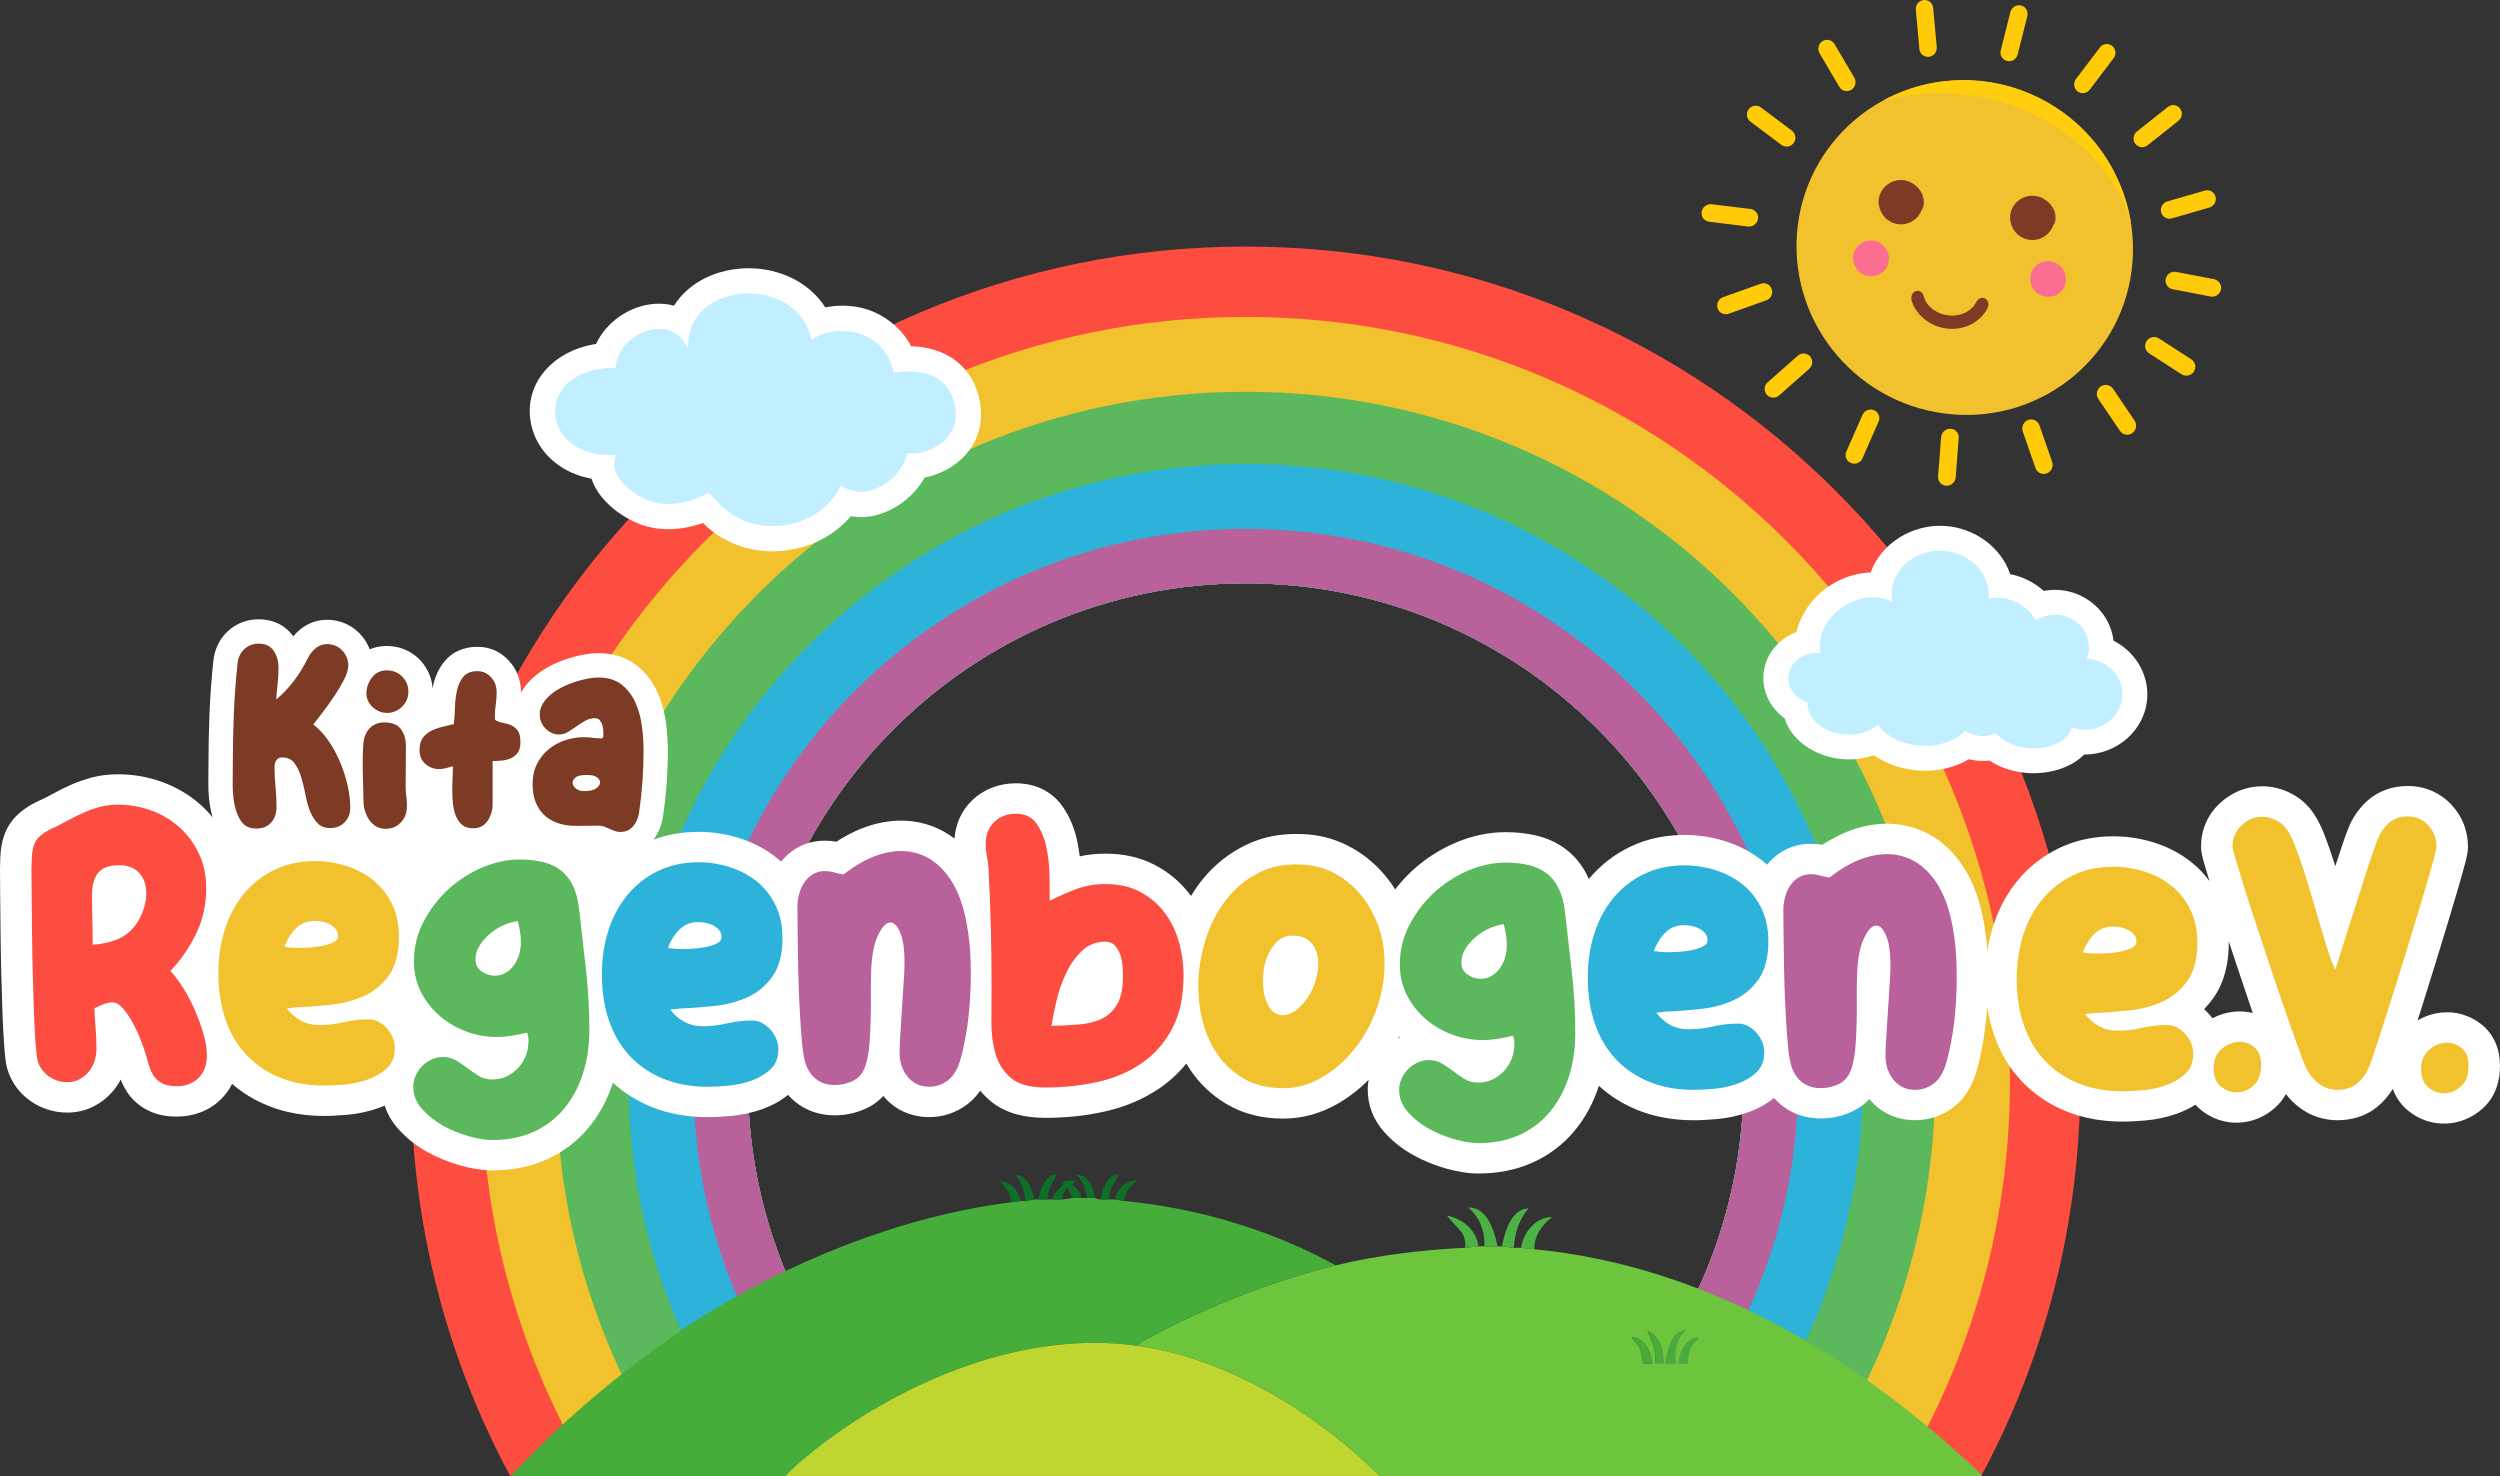 <?xml version="1.0" encoding="UTF-8"?> <svg xmlns="http://www.w3.org/2000/svg" id="LOGO" viewBox="0 0 2261.98 1335.67"><rect x="0" y="0" width="2261.98" height="1335.67" fill="#333333" stroke="none"/><defs><style> .cls-1 { fill: #0e7028; } .cls-2 { fill: #2db3d9; } .cls-2, .cls-3, .cls-4, .cls-5, .cls-6, .cls-7, .cls-8, .cls-9, .cls-10, .cls-11, .cls-12, .cls-13 { fill-rule: evenodd; } .cls-14 { fill: #46ad3b; } .cls-3 { fill: #b8619b; } .cls-15 { fill: #bfd630; } .cls-4 { fill: #fff; } .cls-5 { fill: #ffce0f; } .cls-6 { fill: #f1c22e; } .cls-7 { fill: #7d3b25; } .cls-8 { fill: #fb6e91; } .cls-9 { fill: #c2efff; } .cls-10 { fill: #fd4d40; } .cls-16 { fill: #4eb143; } .cls-17 { fill: #6dc43d; } .cls-11 { fill: #965039; } .cls-12 { fill: #5cb85c; } .cls-13 { fill: #ffcb08; } </style></defs><g id="REGENBOGEN"><path class="cls-10" d="M1127.11,223.09c-417.06,0-755.16,338.1-755.16,755.16,0,129.18,32.45,250.79,89.62,357.12h390.96c-106.96-82.36-175.89-211.68-175.89-357.12,0-248.79,201.68-450.47,450.47-450.47s450.47,201.68,450.47,450.47c0,145.44-68.93,274.76-175.9,357.12h390.96c57.18-106.33,89.62-227.93,89.62-357.12,0-417.06-338.1-755.16-755.16-755.16Z"></path><path class="cls-6" d="M1127.11,286.74c-381.91,0-691.51,309.6-691.51,691.51,0,130.69,36.29,252.88,99.29,357.12h317.64c-106.96-82.36-175.89-211.68-175.89-357.12,0-248.79,201.68-450.47,450.47-450.47s450.47,201.68,450.47,450.47c0,145.44-68.93,274.76-175.9,357.12h317.65c63-104.24,99.29-226.43,99.29-357.12,0-381.91-309.6-691.51-691.51-691.51Z"></path><path class="cls-12" d="M1127.11,354.48c-344.5,0-623.77,279.27-623.77,623.77,0,132.84,41.56,255.95,112.35,357.12h236.85c-106.96-82.36-175.89-211.68-175.89-357.12,0-248.79,201.68-450.47,450.47-450.47s450.47,201.68,450.47,450.47c0,145.44-68.93,274.76-175.9,357.12h236.85c70.78-101.17,112.34-224.28,112.34-357.12,0-344.5-279.27-623.77-623.77-623.77Z"></path><path class="cls-2" d="M1127.11,419.75c-308.45,0-558.5,250.05-558.5,558.5,0,135.83,48.51,260.31,129.13,357.12h154.79c-106.96-82.36-175.89-211.68-175.89-357.12,0-248.79,201.68-450.47,450.47-450.47s450.47,201.68,450.47,450.47c0,145.44-68.93,274.76-175.9,357.12h154.8c80.62-96.81,129.13-221.29,129.13-357.12,0-308.45-250.05-558.5-558.5-558.5Z"></path><path class="cls-3" d="M1127.11,478.5c-276.01,0-499.75,223.75-499.75,499.75,0,139.93,57.53,266.4,150.21,357.12h74.97c-106.96-82.36-175.89-211.68-175.89-357.12,0-248.79,201.68-450.47,450.47-450.47s450.47,201.68,450.47,450.47c0,145.44-68.93,274.76-175.9,357.12h74.97c92.68-90.72,150.21-217.19,150.21-357.12,0-276.01-223.75-499.75-499.76-499.75Z"></path></g><g id="GRAS"><path class="cls-17" d="M1337.69,1127.67c1.77-.04,3.55.01,5.32,0,3.98-.03,8-.07,11.98,0,1.33.02,2.66-.04,3.99,0,2.53.08,7,1.11,10.65,1.32,2.2.13,4.46-.16,6.66,0,4.07.3,7.94.94,11.98,1.32,155.84,15.04,293.83,98.45,404.62,204.03v1.32h-544.38c-56.81-56.69-137.37-106.37-218.28-117.91.01-3.28,6.75-5.95,9.29-7.32,51.07-27.55,112.56-51.9,169.07-65.55,38.4-9.28,77.74-14,117.13-15.9,4.23-.2,8.36-1.25,11.98-1.32ZM1488.76,1203.18v1.32c.86-.44.86-.88,0-1.32ZM1525.36,1203.2c-13.95,1.51-16.59,19.28-18.63,30.45l9.32.02c-1.03-11.94.44-21.94,9.31-30.47ZM1505.4,1233.65c-.54-10.78-3.25-24.91-14.64-29.14,4.11,9.72,8.21,18.08,6.64,29.15h8ZM1494.75,1233.65c-.74-10.46-6.68-23.23-18.64-23.83,2.44,3.52,5.84,6.24,7.64,10.27,1.45,3.23,2.56,13.03,3.06,13.5.64.61,6.19-.24,7.93.06ZM1537.34,1209.82c-11.96.59-17.9,13.36-18.64,23.83,1.67-.27,7.52.46,7.98,0,.49-.5,1.01-9.86,2.82-13.76,2.02-4.34,5.33-6.34,7.84-10.07Z"></path><path class="cls-14" d="M978.32,1083.95c1.77,0,3.55,0,5.32,0s5.14-.05,6.65,0c.94.03,3.15,1.22,5.32,1.32,2.65.13,5.35-.18,7.99,0,1.76.12,3.57-.14,5.32,0,2.37.19,5.11,1.04,7.99,1.32,67.01,6.54,132.8,26.02,191.66,58.29-56.51,13.65-118,37.99-169.07,65.55-2.54,1.37-9.27,4.04-9.29,7.32-101.9-14.54-209.56,29.8-288.69,90.89-10.73,8.28-21.68,17.02-30.75,27.02h-248.9c42.95-45.71,90.87-87.33,142.42-123.21,3.09-2.15,6.27-4.57,9.32-6.62,2.65-1.79,6.27-5.06,6.66-5.3,2.04-1.26,4.17-2.39,6.65-3.97,84.65-53.96,186.82-95.99,287.5-108.64,3.06-.38,6.91-1.08,9.32-1.32,1.31-.13,2.68.12,3.99,0,2.87-.26,6.41-1.22,7.99-1.32,1.32-.09,2.67.09,3.99,0,2.64-.19,5.34.15,7.99,0,1.77-.1,3.56.08,5.32,0,2.65-.12,5.33.07,7.99,0,3.4-.1,7.94-1.31,9.32-1.32,2.66-.03,5.33,0,7.99,0Z"></path><path class="cls-15" d="M1030.23,1217.76c80.91,11.55,161.48,61.23,218.28,117.91h-537.72c9.07-10,20.02-18.74,30.75-27.02,79.13-61.09,186.79-105.43,288.69-90.89Z"></path><path class="cls-16" d="M1355,1127.67c-3.98-.07-8-.03-11.98,0,.76-13.18-4.23-26.74-14.63-35.12,17.1-.65,23.78,21.19,26.61,35.12Z"></path><path class="cls-16" d="M1358.99,1127.67c2.38-12.85,8.28-33.65,23.96-34.43-8.74,10.63-12.24,22.12-13.31,35.76-3.65-.21-8.12-1.24-10.65-1.32Z"></path><path class="cls-16" d="M1376.29,1128.99c1.69-13.64,13.44-27.94,27.95-27.81-9.27,7.57-16.1,16.54-15.97,29.13-4.04-.39-7.91-1.03-11.98-1.32Z"></path><path class="cls-16" d="M1337.69,1127.67c-3.62.08-7.75,1.12-11.98,1.32.44-4.81-.51-9.48-2.9-13.67l-13.75-15.45c14.17,2.57,26.81,13.01,28.63,27.79Z"></path><path class="cls-1" d="M953.03,1085.27c-1.11-6.5,6.49-9.3,8.48-13.25.51-1.01-.61-2.56-.49-2.62.8-.46,19.44-3.83,7.99,2.61,4.95.92,8.11,7.36,9.31,11.94-2.66,0-5.33-.03-7.99,0l-4.66-9.25c-2.67,2.8-4.61,6.63-4.66,10.57-2.65.07-5.34-.12-7.99,0Z"></path><path class="cls-1" d="M935.73,1085.27c-1.57.11-5.12,1.06-7.99,1.32-.84-9.14-3.46-16.74-9.32-23.83,10.78-.12,15.5,13.67,17.3,22.51Z"></path><path class="cls-1" d="M939.72,1085.27c.5-7.03,6.36-21.53,13.97-22.54,4.6-.62-2.89,9.17-3.94,11.98-1.24,3.29-2.02,7.04-2.04,10.57-2.64.15-5.35-.19-7.99,0Z"></path><path class="cls-1" d="M995.63,1085.27c.56-7.07,6.48-21.09,13.96-22.54,4.67-.91-2.97,9.4-3.94,11.98-1.24,3.29-2.02,7.04-2.04,10.57-2.64-.18-5.34.13-7.99,0Z"></path><path class="cls-1" d="M990.3,1083.95c-1.51-.05-4.81,0-6.65,0-1.96-7.67-3.28-14.78-9.31-20.54,8.93-2.3,16.58,12.61,15.97,20.54Z"></path><path class="cls-1" d="M923.75,1086.6c-2.41.25-6.26.94-9.32,1.32.5-8.21-4.41-12.98-9.32-18.53,10.03-1.22,16.24,8.82,18.63,17.21Z"></path><path class="cls-1" d="M1008.94,1085.27c.99-9.26,10.55-17.66,19.96-17.21-5.94,4.95-11.28,10.21-11.98,18.53-2.88-.28-5.61-1.13-7.99-1.32Z"></path><path class="cls-14" d="M1525.36,1203.2c-8.87,8.52-10.34,18.52-9.31,30.47l-9.32-.02c2.04-11.17,4.68-28.94,18.63-30.45Z"></path><path class="cls-14" d="M1505.4,1233.65h-8c1.57-11.06-2.53-19.42-6.64-29.14,11.38,4.23,14.1,18.36,14.64,29.14Z"></path><path class="cls-14" d="M1494.75,1233.65c-1.75-.3-7.29.55-7.93-.06-.5-.48-1.62-10.28-3.06-13.5-1.8-4.03-5.2-6.75-7.64-10.27,11.96.59,17.9,13.36,18.64,23.83Z"></path><path class="cls-14" d="M1537.34,1209.82c-2.51,3.73-5.82,5.73-7.84,10.07-1.81,3.9-2.32,13.26-2.82,13.76-.45.46-6.31-.27-7.98,0,.74-10.46,6.68-23.23,18.64-23.83Z"></path><path class="cls-14" d="M1488.76,1203.18c.86.44.86.88,0,1.32v-1.32Z"></path></g><g id="WOLKE2"><path class="cls-4" d="M1849.13,534.65c4.46-.85,9.01-1.13,13.55-.86,25.31,1.55,46.67,20.81,49.57,45.86,19.28,9.82,31.93,29.78,30.53,51.88-1.88,29.72-28.03,51.28-57.07,51.19-12.53,12.76-33,17.81-50.32,16.75-12.26-.76-25.01-4.42-35.33-11.3-3.04.34-6.11.41-9.16.23-3.18-.19-6.34-.67-9.43-1.43-13.38,7.93-29.54,11.19-44.97,10.24-14.45-.89-29.13-5.52-41.03-13.93-8.64,3.05-17.99,4.23-27.11,3.68-22.4-1.37-46.74-14.61-53.64-37-12.43-8.99-20.17-23.44-19.19-39.04,1.16-18.32,13.4-32.74,29.97-39.1,3.64-15.87,13.79-30.13,26.84-39.69,11.56-8.47,25.84-13.7,40.22-14.19,9.72-27.01,38.37-43.84,66.88-42.09,26.4,1.62,50.85,18.55,59.38,43.65,11.3,2.2,21.77,7.44,30.32,15.15Z"></path><path class="cls-9" d="M1618,612.33c.8-12.73,13.38-22.33,28.08-21.42.4.03.78.08,1.18.12-2.97-13.78,3.82-30.07,18.38-40.73,14.92-10.94,33.54-12.69,46.56-5.63-.53-2.9-.73-5.89-.54-8.94,1.4-22.13,22.17-38.87,46.39-37.39,24.22,1.49,42.71,20.64,41.32,42.77-.01.15-.03.3-.04.44,3.19-.58,6.5-.8,9.88-.6,14.17.87,26.2,8.88,32.89,20.37,5.43-3.56,12.1-5.47,19.2-5.03,16.86,1.03,29.71,14.91,28.7,30.99-.19,3.03-.86,5.92-1.94,8.62,18.94,1.25,33.36,16.54,32.24,34.23-1.12,17.76-17.45,31.19-36.48,30.03-3.32-.21-6.49-.85-9.47-1.85-2.45,11.63-18.6,19.86-37.57,18.7-13.5-.83-24.98-6.21-30.84-13.51-3.9,1.81-8.62,2.74-13.66,2.44-5.46-.34-10.38-2.06-14.15-4.65-8.88,9.03-23.76,14.48-40.24,13.47-16.87-1.04-31.22-8.56-38.77-18.97-6.98,5.96-17.64,9.44-29.37,8.72-19.89-1.22-35.27-14.06-34.34-28.68,0-.08.02-.17.02-.25-10.7-3.57-18.06-12.83-17.41-23.21Z"></path></g><g id="WOLKE1"><path class="cls-4" d="M769.9,466.96c-4.39,5.3-9.59,10.03-15.24,14.13-15.71,11.41-34.92,17.41-54.28,17.77-18.48.34-36.85-5.03-52.14-15.44-4.59-3.13-8.47-6.54-12.27-10.28-19.53,6.96-41.38,8.32-60.63-.37-11.79-5.32-23.34-13.42-31.39-23.63-3.81-4.83-6.87-10.23-8.8-16.05-9.83-1.81-19.25-5.29-27.7-10.79-13.3-8.66-23.06-21.74-26.63-37.3-8.01-34.88,16.5-63.5,49.16-71.86,3.08-.79,6.23-1.47,9.38-1.99,7.06-15.26,21.06-27.21,36.79-32.81,10.9-3.88,22.62-4.77,33.67-1.75,3.16-5.01,7-9.55,11.42-13.57,13.51-12.29,31.48-18.84,49.55-20.1,29.58-2.06,59.84,10.03,75.92,35.2,14.57-3,30.53-1.77,44.03,4.15,14.18,6.23,26.52,17.14,33.59,31,28.64.86,52.82,14.79,60.94,44.38,6.73,24.51-.95,48.13-21.84,62.94-7.63,5.41-17.38,9.61-26.82,11.52-1,1.7-2.06,3.37-3.17,5-7.43,10.97-17.92,19.82-30.02,25.24-11.24,5.03-21.99,6.77-33.54,4.64Z"></path><path class="cls-9" d="M821.02,409.71c-.12.88-.26,1.75-.51,2.6-1.21,4.48-3.53,8.42-5.95,11.97-5.22,7.72-12.5,13.65-20.45,17.2-12.38,5.55-21.05,4.31-33.53-1.76-2.12,3.67-3.91,7.31-6.64,10.61-3.6,4.83-8.01,8.89-12.69,12.29-11.92,8.67-26.61,13.15-41.29,13.41-13.08.25-26.82-3.28-38.86-11.48-8.93-6.08-10.12-9.22-20-18.67-16.2,8.87-38.11,14.33-56.36,6.08-17.34-7.82-34.49-23.95-27.34-40.32-63.27,3.71-74.35-62.91-21.75-76.38,10.63-2.72,20.13-2.78,21.72-1.67-.95-30.14,49.67-54.03,65.4-17.4-4.53-62.64,99.66-69.23,111.57-8.46,15.05-11.13,36.1-9.45,47.23-4.57,8.83,3.89,17.77,11.02,22.67,20.94,2.08,4.23,3.48,8.61,4.21,13.01,22.01-3.49,47.6.36,54.81,26.57,10.11,36.88-30.8,49.84-42.25,46.03Z"></path></g><g id="SONNE"><path class="cls-6" d="M1788.61,73.16c-83.86-6.79-156.72,55.25-162.75,138.58-6.03,83.33,57.06,156.38,140.92,163.18,83.86,6.79,156.72-55.26,162.75-138.58,6.03-83.33-57.06-156.38-140.92-163.17Z"></path><path class="cls-5" d="M1703.38,91.22c106.83-28.87,204.29,35.63,224.78,111.02-17.45-106.4-132.35-161.26-224.78-111.02Z"></path><g><path class="cls-13" d="M2003.21,252.6l-34.27-6.59c-4.32-.83-8.56,2.02-9.43,6.33h0c-.87,4.32,1.96,8.53,6.28,9.36l34.27,6.59c4.32.83,8.56-2.02,9.43-6.33h0c.86-4.32-1.96-8.53-6.28-9.36Z"></path><path class="cls-13" d="M1994.9,172.44l-33.95,9.8c-4.2,1.21-6.71,5.66-5.57,9.88h0c1.14,4.23,5.5,6.69,9.7,5.47l33.95-9.8c4.2-1.21,6.71-5.65,5.57-9.88h0c-1.14-4.22-5.5-6.69-9.7-5.47Z"></path><path class="cls-13" d="M1961.47,96.75l-28.04,22.25c-3.4,2.7-4.02,7.72-1.37,11.16h0c2.65,3.45,7.59,4.05,10.99,1.35l28.04-22.25c3.4-2.7,4.02-7.72,1.37-11.16h0c-2.65-3.45-7.59-4.05-10.99-1.35Z"></path><path class="cls-13" d="M1900,42.9l-21.75,28.69c-2.61,3.45-1.95,8.43,1.48,11.08h0c3.43,2.65,8.37,1.99,10.98-1.46l21.75-28.69c2.61-3.45,1.95-8.43-1.48-11.08h0c-3.43-2.64-8.37-1.99-10.98,1.46Z"></path><path class="cls-13" d="M1593.29,97.22l27.93,20.94c3.52,2.64,4.26,7.7,1.66,11.24h0c-2.61,3.54-7.63,4.28-11.15,1.64l-27.93-20.93c-3.52-2.64-4.27-7.69-1.65-11.24h0c2.61-3.54,7.63-4.28,11.15-1.64Z"></path><path class="cls-13" d="M1659.89,39.89l17.88,30.39c2.22,3.77.98,8.73-2.75,11.01h0c-3.73,2.29-8.6,1.07-10.82-2.7l-17.88-30.39c-2.22-3.77-.98-8.73,2.75-11.01h0c3.73-2.29,8.6-1.07,10.82,2.7Z"></path><path class="cls-13" d="M1749.13,7.07l3.22,35.64c.39,4.33-2.82,8.24-7.14,8.69h0c-4.32.46-8.17-2.7-8.56-7.03l-3.22-35.64c-.39-4.33,2.82-8.24,7.14-8.69h0c4.32-.46,8.17,2.71,8.56,7.03Z"></path><path class="cls-13" d="M1834.32,14.48l-8.81,34.95c-1.06,4.19-5.36,6.78-9.56,5.75h0c-4.2-1.03-6.77-5.31-5.72-9.5l8.81-34.95c1.06-4.2,5.36-6.78,9.56-5.75h0c4.2,1.03,6.77,5.31,5.71,9.5Z"></path></g><path class="cls-7" d="M1787.47,274.31c-1.96,3.77-6.29,7.32-10.06,8.97-4.48,1.96-9.5,2.6-14.32,2.09-4.88-.52-9.72-2.2-13.76-5.12-4.14-2.99-7.35-7.04-8.69-12.16-2.3-8.81-13.71-4.92-10.86,4.41,2.26,7.41,7.4,13.42,13.45,17.79,5.5,3.97,12.06,6.32,18.71,7.02,6.58.69,13.43-.19,19.54-2.87,6.99-3.06,14.27-9.28,17.2-16.7,2.58-6.53-6.24-13.06-11.23-3.43Z"></path><path class="cls-8" d="M1854.82,236.42c8.92,1.04,15.37,9.06,14.41,17.92-.96,8.86-8.96,15.2-17.87,14.16-8.91-1.04-15.37-9.06-14.41-17.92.96-8.86,8.95-15.2,17.87-14.16Z"></path><path class="cls-8" d="M1694.62,217.76c8.92,1.04,15.37,9.06,14.41,17.92-.95,8.86-8.95,15.2-17.87,14.16-8.91-1.04-15.37-9.06-14.41-17.92.96-8.86,8.95-15.2,17.87-14.16Z"></path><path class="cls-11" d="M1859.77,199.87c1.85-11.93-7.77-21.13-19.26-22.1-11.66-.98-20.83,6.63-21.73,18.38-.48,6.29,10.24,7.47,11.24.91,1.1-7.24,8.1-10.45,14.36-6.44,3.03,1.94,4.08,5.54,4.11,8.93.05,5.99,10.09,7.98,11.28.33Z"></path><path class="cls-11" d="M1740.6,185.99c1.86-11.93-7.77-21.13-19.26-22.1-11.65-.98-20.83,6.63-21.73,18.38-.48,6.29,10.24,7.48,11.24.91,1.1-7.24,8.1-10.45,14.36-6.44,3.03,1.94,4.08,5.54,4.11,8.93.05,5.99,10.09,7.98,11.28.33Z"></path><g><path class="cls-13" d="M1546.4,200.63l35.12,4.3c4.37.53,8.48-2.59,9.12-6.95h0c.65-4.36-2.4-8.36-6.77-8.9l-35.12-4.3c-4.37-.54-8.48,2.59-9.12,6.95h0c-.65,4.36,2.4,8.36,6.77,8.9Z"></path><path class="cls-13" d="M1973.74,338.61l-29.22-18.92c-3.73-2.42-4.77-7.42-2.32-11.13h0c2.45-3.71,7.51-4.76,11.24-2.35l29.22,18.92c3.73,2.41,4.77,7.42,2.32,11.13h0c-2.45,3.7-7.51,4.76-11.23,2.34Z"></path><path class="cls-13" d="M1918.08,389.8l-19.5-28.84c-2.49-3.68-1.54-8.75,2.12-11.28h0c3.65-2.53,8.68-1.59,11.17,2.09l19.5,28.84c2.49,3.68,1.54,8.75-2.12,11.28h0c-3.65,2.53-8.67,1.59-11.16-2.09Z"></path><path class="cls-13" d="M1841.7,423.53l-11.52-33.16c-1.45-4.18.75-8.85,4.9-10.39h0c4.15-1.54,8.73.62,10.18,4.79l11.52,33.16c1.45,4.18-.75,8.85-4.9,10.39h0c-4.15,1.54-8.73-.62-10.18-4.79Z"></path><path class="cls-13" d="M1564.02,283.89l34.09-12.14c4.1-1.46,6.33-6.03,4.96-10.17h0c-1.37-4.13-5.85-6.32-9.95-4.86l-34.09,12.14c-4.1,1.46-6.33,6.03-4.96,10.17h0c1.37,4.13,5.85,6.32,9.95,4.86Z"></path><path class="cls-13" d="M1609.68,357.85l27.36-24.23c3.24-2.87,3.56-7.88.7-11.13h0c-2.86-3.26-7.84-3.57-11.09-.7l-27.36,24.22c-3.24,2.87-3.56,7.88-.7,11.13h0c2.86,3.26,7.84,3.57,11.09.7Z"></path><path class="cls-13" d="M1685.12,414.72l14.63-33.26c1.75-3.98-.1-8.6-4.11-10.28h0c-4.01-1.68-8.71.2-10.46,4.18l-14.63,33.26c-1.75,3.97.1,8.6,4.11,10.28h0c4.01,1.68,8.71-.2,10.46-4.18Z"></path><path class="cls-13" d="M1769.48,431.95l2.75-35.7c.34-4.37-2.96-8.11-7.34-8.34h0c-4.37-.22-8.22,3.17-8.56,7.53l-2.75,35.7c-.34,4.37,2.96,8.11,7.34,8.34h0c4.37.22,8.22-3.17,8.56-7.53Z"></path></g><path class="cls-7" d="M1839.1,177.1c11.07.12,19.94,9.19,19.81,20.25-.12,11.06-9.19,19.93-20.25,19.81-11.06-.12-19.93-9.19-19.82-20.25.12-11.06,9.19-19.93,20.25-19.82Z"></path><path class="cls-7" d="M1720.18,162.91c11.06.12,19.94,9.19,19.82,20.25-.12,11.06-9.19,19.94-20.25,19.81-11.07-.12-19.94-9.19-19.81-20.25.12-11.06,9.19-19.94,20.25-19.82Z"></path></g><g id="KITA_REGENBOGEN" data-name="KITA REGENBOGEN"><path class="cls-4" d="M2187.42,923.26c6.55-3.85,13.85-6.32,21.71-7.1,12.94-1.29,25.32,2.4,35.47,10.23,12.14,9.38,17.38,23.19,17.38,37.92s-4.48,28.65-15.87,38.78c-9.17,8.16-20.46,13.03-32.95,13.51-12.71.48-24.68-3.78-34.35-11.72-6.61-5.43-11.13-12.17-13.79-19.65-3.87,6.27-8.69,11.93-14.6,16.64-10.15,8.08-22.56,11.75-35.63,11.7-12.09-.04-23.44-3.67-33.13-10.66-5.17-3.73-9.65-8.11-13.44-13.03-2.43,4.54-5.65,8.73-9.78,12.4-9.17,8.16-20.46,13.04-32.95,13.51-12.71.48-24.68-3.78-34.35-11.72-1.73-1.42-3.31-2.93-4.76-4.52-5.14,3.28-10.68,5.95-16.52,8.04-9.18,3.28-18.75,5.33-28.5,6.18-7.12.62-14.33,1.07-21.48,1.05-17.41-.06-34.61-2.86-50.69-9.43-15.27-6.25-28.76-15.29-39.95-27.1-11.42-12.06-19.58-26.26-24.96-41.71-2.93-8.42-4.96-17.08-6.25-25.85-.67,9.91-1.75,19.81-3.35,29.62-1.55,9.46-3.49,18.91-6.1,28.15-3.66,12.94-10.14,25.01-21.24,33.43-10.02,7.6-21.88,11.67-34.63,11.62-16.5-.05-31.09-6.69-41.39-19.1-3.25,3.56-7.11,6.68-11.62,9.21-9.98,5.59-21.05,8.34-32.58,8.3-13.55-.05-26.21-4.25-36.37-12.95-2.04-1.74-3.91-3.61-5.62-5.57-6.93,5.59-14.8,9.87-23.32,12.92-9.18,3.29-18.75,5.33-28.5,6.18-7.12.62-14.33,1.07-21.48,1.05-17.41-.06-34.61-2.86-50.69-9.43-12.85-5.26-24.45-12.5-34.47-21.71-.03.08-.05.16-.07.23-4.8,14.79-12.04,28.61-22.14,40.69-10.21,12.22-22.87,21.76-37.59,28.44-15.61,7.08-32.53,10.01-49.7,9.96-9.63-.03-19.37-1.89-28.6-4.45-10.35-2.86-20.27-6.93-29.62-12.08-10.11-5.57-19.13-12.64-26.69-21.2-9.56-10.82-14.74-23.87-14.74-38.11,0-3.02.27-6.01.8-8.94-8.3,8.41-17.67,15.73-28.1,21.72-15.12,8.69-31.74,13.44-49.36,13.39-18.09-.06-35.64-3.93-51.13-13.18-13.75-8.21-25.07-19.07-33.63-32.32-.93-1.43-1.82-2.89-2.67-4.35-6.76,8.38-14.71,15.81-23.85,22.1-15.1,10.39-32.08,17.34-50.11,21.37-17.75,3.96-35.91,5.76-54.12,5.7-17.71-.06-35.56-3.82-49.24-15.31-3.4-2.85-6.46-5.95-9.19-9.27-3.16,4.6-7,8.77-11.64,12.29-10.02,7.6-21.89,11.66-34.64,11.62-16.5-.05-31.09-6.69-41.39-19.1-3.25,3.56-7.11,6.67-11.62,9.2-9.98,5.59-21.04,8.34-32.58,8.3-13.54-.04-26.21-4.24-36.37-12.95-2.04-1.75-3.91-3.61-5.62-5.57-6.93,5.59-14.81,9.87-23.32,12.92-9.18,3.28-18.75,5.33-28.5,6.18-7.12.62-14.32,1.07-21.48,1.05-17.41-.05-34.61-2.86-50.69-9.44-12.86-5.26-24.45-12.5-34.47-21.71-.02.08-.05.16-.08.23-4.79,14.79-12.03,28.6-22.13,40.69-10.21,12.22-22.87,21.76-37.59,28.44-15.61,7.08-32.53,10.01-49.7,9.96-9.63-.03-19.36-1.89-28.6-4.44-10.35-2.86-20.27-6.93-29.62-12.09-10.11-5.57-19.13-12.64-26.69-21.19-5.55-6.29-9.63-13.32-12.07-20.9-1.76.77-3.56,1.48-5.38,2.13-9.18,3.29-18.74,5.33-28.49,6.18-7.12.62-14.33,1.07-21.48,1.05-17.41-.06-34.61-2.86-50.69-9.44-11.85-4.84-22.62-11.37-32.08-19.57-2.49,5.09-5.85,9.82-10.17,14.03-10.85,10.59-25.05,15.61-40.4,15.56-8.32-.03-16.56-1.41-24.1-4.92-6.89-3.21-12.92-7.74-17.61-13.6-3.65-4.56-6.46-9.65-8.5-15.05-1.99,3.93-4.45,7.62-7.39,11.01-4.72,5.45-10.4,9.94-16.9,13.27-7.48,3.83-15.71,5.69-24.17,5.66-11.98-.04-23.23-3.6-32.98-10.34-10.23-7.07-17.32-16.92-20.95-28.55l-.12-.37-.1-.37c-1.79-6.37-2.29-14.39-2.79-20.99-.76-10.23-1.24-20.49-1.61-30.73-.45-12.5-.81-25.01-1.1-37.51-.3-12.8-.52-25.6-.63-38.4-.09-10.76-.2-21.53-.31-32.29-.08-6.84-.16-13.7-.16-20.54v-.39l.33-11.33.02-.32c.63-11.75,3.57-23.43,11.32-32.79,6.4-7.75,15-13.32,24.25-17.45,4.28-2,8.5-4.12,12.62-6.41,5.27-2.92,10.68-5.61,16.22-8,5.88-2.55,11.95-4.66,18.16-6.33,7.92-2.13,16.17-2.97,24.39-2.95,13.55.04,26.79,2.4,39.48,6.99,12.88,4.67,24.53,11.53,34.65,20.53,4,3.56,7.66,7.39,10.99,11.46-.77-2.49-1.39-5.02-1.89-7.6-1.45-7.6-2.09-15.35-2.01-23.09.05-5.36.1-10.72.1-16.09,0-15.69.31-31.38.93-47.06.63-15.82,1.82-31.61,3.45-47.36,1.09-10.51,5.34-20.04,13.15-27.24,7.75-7.16,17.49-10.79,28.01-10.79,12.58,0,23.87,5.13,31.16,15.38,1.94-2.3,4.11-4.42,6.47-6.35,6.93-5.65,15.3-8.58,24.25-8.58,5.42,0,10.74,1.04,15.75,3.12,4.97,2.06,9.43,5.05,13.23,8.86,3.73,3.74,6.68,8.13,8.77,12.99.26.6.5,1.2.73,1.81,5.74-2.44,12.04-3.42,18.55-2.93,5.26.3,10.58,1.68,15.49,4.1,4.77,2.36,9.01,5.58,12.54,9.57,3.41,3.87,6.06,8.3,7.87,13.14,1.38,3.7,2.18,7.56,2.44,11.47.18-.96.37-1.92.58-2.87,1.75-7.95,5.08-15.36,10.26-21.68,7.42-9.05,18.16-13.12,29.69-13.12s21.06,4.46,28.57,12.61c7.28,7.91,10.88,17.85,10.88,28.57v.39c.33-.59.67-1.18,1.02-1.76,3.25-5.3,7.4-9.94,12.2-13.88,4.47-3.67,9.36-6.76,14.54-9.32,4.76-2.36,9.7-4.38,14.76-5.99,4.57-1.45,9.23-2.67,13.95-3.54,4.41-.81,8.93-1.36,13.42-1.36,12.37,0,24.31,3.11,34.23,10.75,8.25,6.36,14.61,14.47,19,23.91,4.06,8.72,6.61,18.01,7.93,27.53,1.19,8.6,1.83,17.27,1.83,25.95,0,9.87-.36,19.73-1.07,29.58-.71,9.89-1.8,19.74-3.21,29.55-1.13,7.89-4.02,15.23-8.78,21.56,13.12-4.95,27.04-7.17,41.26-7.12,12.55.04,24.9,1.99,36.82,5.78,12.28,3.91,23.62,9.84,33.57,17.82,1.32,1.06,2.61,2.16,3.86,3.28,3.83-4.72,8.44-8.76,13.76-11.96,7.86-4.73,16.79-6.97,26.04-6.94,3.46.01,6.9.31,10.3.91,11.17-7.29,23.34-13.11,36.45-16.33,17.05-4.18,34.4-3.77,50.82,2.53,7.19,2.76,13.69,6.49,19.54,10.99,1.01-13.1,6.14-25.18,16.02-34.64,10.76-10.29,24.63-15.41,39.73-15.37,17.29.05,32.56,7.25,42.24,21.22,6.6,9.52,10.77,20.25,13.11,31.43.93,4.45,1.67,8.93,2.21,13.44,7.74-1.7,15.67-2.47,23.67-2.45,15.48.05,30.62,3.06,44.29,10.22,12.32,6.45,22.81,15.2,31.19,26.05.52.67,1.02,1.34,1.52,2.02,3.39-5.64,7.21-11.06,11.48-16.19,10.24-12.34,22.76-22.27,37.3-29.54,16.14-8.07,33.79-11.09,51.85-10.24,14.61.41,28.57,3.97,41.49,10.58,12.58,6.44,23.48,15.16,32.55,25.75,3.73,4.34,7.08,8.93,10.08,13.71,4.7-6.15,9.96-11.91,15.75-17.23,11.45-10.51,24.52-18.93,38.99-25.06,14.41-6.1,29.68-9.56,45.45-9.51,9.13.03,18.28.92,27.16,3,9.84,2.3,19.01,6.37,27,12.4,8.3,6.26,14.67,14.28,19.2,23.44.58,1.17,1.13,2.36,1.65,3.57.02-.02.03-.04.05-.06,10.15-12.27,22.65-22.03,37.18-29.07,15.54-7.52,32.41-10.82,49.74-10.76,12.55.04,24.9,1.99,36.83,5.78,12.28,3.91,23.62,9.84,33.57,17.82,1.32,1.06,2.61,2.16,3.86,3.29,3.83-4.73,8.45-8.76,13.77-11.96,7.86-4.72,16.79-6.96,26.03-6.94,3.46,0,6.91.31,10.3.91,11.16-7.28,23.34-13.11,36.45-16.33,17.05-4.18,34.41-3.77,50.82,2.53,16.73,6.42,29.72,18.08,39.47,32.51,10.6,15.69,16.32,34.19,19.49,52.53,1.41,8.16,2.43,16.37,3.05,24.62,1.17-7.62,2.93-15.15,5.3-22.55,4.81-14.95,12.09-28.89,22.21-41.14,10.15-12.27,22.65-22.03,37.18-29.07,15.54-7.52,32.41-10.82,49.73-10.77,12.56.04,24.91,1.99,36.83,5.78,12.28,3.91,23.62,9.84,33.57,17.82,6.21,4.98,11.58,10.68,16.15,16.96-1.32-4.34-2.63-8.69-3.92-13.05-1.66-5.63-3.73-12.32-3.73-18.16,0-14.98,5.72-28.59,16.83-39.06,10.6-9.99,23.96-15.6,38.8-15.55,9.02.03,17.69,2.31,25.65,6.37,8.36,4.26,15.31,10.37,20.45,18.02,4.39,6.34,7.69,13.61,10.41,20.75,2.93,7.68,5.6,15.47,8.1,23.29.41,1.29.82,2.58,1.23,3.86,1.74-5.49,3.53-10.97,5.4-16.43,1.8-5.26,3.59-10.54,5.53-15.76,3.81-10.26,9.73-19.53,18.05-26.96,10.17-9.09,23.05-13.44,36.85-13.39,15.37.05,29.1,6.08,39.4,17.09,9.9,10.59,14.81,23.78,14.81,38.03,0,5.52-1.8,11.92-3.23,17.28-2.06,7.77-4.3,15.51-6.57,23.23-3.03,10.31-6.12,20.61-9.25,30.9-3.52,11.58-7.05,23.16-10.61,34.73-3.6,11.74-7.26,23.47-10.96,35.19-1.65,5.21-3.3,10.41-4.96,15.62h0ZM2038.29,916.53c-.91-2.65-1.82-5.29-2.72-7.94-4.04-11.81-8.02-23.65-11.92-35.51-2.35-7.12-4.7-14.24-7.05-21.35,0,.36,0,.72,0,1.08,0,17.52-3.44,35.25-13.81,49.96-2.6,3.69-5.45,7.14-8.54,10.34,1.66,1.47,3.23,3.04,4.7,4.69,1.01,1.13,1.97,2.29,2.87,3.49,6.01-3.18,12.59-5.23,19.63-5.93,5.77-.58,11.44-.16,16.84,1.17h0ZM1265.83,937.76c-.26.54-.53,1.09-.8,1.63.51-.3,1.03-.6,1.55-.89-.25-.25-.5-.49-.75-.74Z"></path><g><path class="cls-12" d="M476.91,934.35c-4.77,1.09-9.49,2.01-14.16,2.77-4.67.76-9.39,1.13-14.16,1.12-8.92-.03-17.79-1.66-26.61-4.9-8.82-3.24-16.75-7.85-23.81-13.85-7.05-6-12.76-13.2-17.12-21.63-4.36-8.42-6.54-17.83-6.54-28.23,0-12.61,2.91-24.49,8.71-35.65,5.81-11.16,13.28-20.92,22.41-29.3,9.13-8.38,19.4-14.99,30.81-19.81,11.41-4.83,22.72-7.23,33.93-7.2,7.47.02,14.32.76,20.55,2.22,6.22,1.46,11.62,3.91,16.18,7.35,4.57,3.44,8.25,7.99,11.05,13.64,2.8,5.65,4.72,12.68,5.76,21.09,2.07,18.15,4.15,36.46,6.23,54.94,2.07,18.48,3.11,36.8,3.11,54.94,0,14.38-1.97,27.65-5.91,39.81-3.94,12.16-9.65,22.7-17.12,31.64-7.47,8.94-16.65,15.88-27.54,20.82-10.89,4.94-23.4,7.39-37.51,7.35-5.81-.02-12.76-1.14-20.85-3.38-8.09-2.24-15.88-5.42-23.34-9.53-7.47-4.12-13.85-9.17-19.14-15.16-5.29-5.99-7.94-12.75-7.94-20.27,0-3.54.78-6.97,2.34-10.28,1.56-3.31,3.58-6.18,6.07-8.61,2.49-2.43,5.34-4.35,8.56-5.78,3.22-1.43,6.49-2.14,9.81-2.13,4.57.01,8.61,1.08,12.14,3.19,3.53,2.11,6.95,4.45,10.27,7,3.32,2.55,6.69,4.89,10.11,7,3.42,2.11,7.52,3.18,12.3,3.19,4.57.01,8.82-.91,12.76-2.78,3.94-1.87,7.42-4.4,10.43-7.6,3.01-3.2,5.34-6.9,7-11.1,1.66-4.2,2.49-8.73,2.49-13.6,0-2.88-.41-5.31-1.24-7.3h0ZM468.51,833.43c-3.74.43-7.83,1.58-12.29,3.45-4.46,1.87-8.61,4.4-12.45,7.59-3.84,3.2-7.05,6.78-9.65,10.76-2.59,3.97-3.89,8.28-3.89,12.93s1.87,8.25,5.6,10.8c3.73,2.56,7.57,3.84,11.52,3.85,3.94.01,7.37-.86,10.27-2.62s5.39-4.08,7.47-6.95c2.07-2.87,3.63-6.13,4.67-9.78,1.04-3.65,1.55-7.35,1.55-11.11,0-3.1-.26-6.25-.78-9.46-.52-3.21-1.19-6.36-2.02-9.47Z"></path><path class="cls-12" d="M1368.96,937.14c-4.77,1.09-9.49,2.02-14.16,2.78-4.67.76-9.39,1.13-14.16,1.12-8.92-.03-17.79-1.66-26.61-4.9-8.82-3.24-16.76-7.85-23.81-13.85-7.05-6-12.76-13.2-17.12-21.63-4.36-8.42-6.54-17.83-6.54-28.23,0-12.61,2.91-24.49,8.71-35.65,5.81-11.16,13.28-20.92,22.41-29.3,9.13-8.38,19.4-14.98,30.82-19.82,11.41-4.83,22.72-7.23,33.93-7.2,7.47.02,14.32.76,20.54,2.22,6.22,1.46,11.62,3.91,16.18,7.35,4.57,3.44,8.25,7.99,11.05,13.64,2.8,5.65,4.72,12.68,5.76,21.09,2.07,18.15,4.15,36.46,6.23,54.95,2.07,18.48,3.11,36.79,3.11,54.94,0,14.38-1.97,27.65-5.91,39.81-3.94,12.16-9.65,22.7-17.12,31.64-7.47,8.94-16.65,15.88-27.55,20.82-10.89,4.94-23.4,7.39-37.51,7.35-5.81-.02-12.76-1.15-20.86-3.38-8.09-2.24-15.87-5.42-23.34-9.53-7.47-4.12-13.85-9.17-19.14-15.16-5.29-5.99-7.94-12.75-7.94-20.27,0-3.54.78-6.97,2.33-10.28,1.56-3.31,3.58-6.18,6.07-8.61,2.49-2.43,5.34-4.35,8.56-5.78,3.22-1.43,6.48-2.14,9.8-2.13,4.57.01,8.61,1.08,12.14,3.19,3.53,2.11,6.95,4.45,10.27,7,3.32,2.56,6.69,4.89,10.12,7,3.42,2.11,7.52,3.18,12.29,3.19,4.57.01,8.82-.91,12.76-2.78,3.94-1.87,7.42-4.4,10.43-7.6,3.01-3.2,5.34-6.9,7-11.1,1.66-4.2,2.49-8.73,2.49-13.6,0-2.88-.41-5.31-1.25-7.3h0ZM1360.56,836.22c-3.73.43-7.83,1.58-12.3,3.45-4.46,1.87-8.61,4.4-12.45,7.59-3.84,3.2-7.06,6.78-9.65,10.76-2.59,3.97-3.89,8.28-3.89,12.93s1.87,8.25,5.6,10.81c3.73,2.56,7.57,3.84,11.52,3.85,3.94.01,7.37-.86,10.27-2.63,2.91-1.76,5.39-4.08,7.47-6.94,2.07-2.87,3.63-6.13,4.67-9.78,1.04-3.65,1.56-7.35,1.56-11.11,0-3.1-.26-6.25-.78-9.46-.52-3.21-1.19-6.37-2.02-9.46Z"></path><path class="cls-10" d="M154.21,878.57c3.73,3.99,7.57,9.1,11.52,15.3,3.94,6.21,7.47,12.91,10.58,20.11,3.11,7.2,5.71,14.4,7.78,21.6,2.07,7.2,3.11,13.56,3.11,19.09,0,8.85-2.54,15.76-7.63,20.72-5.08,4.96-11.77,7.43-20.07,7.41-4.77-.01-8.72-.75-11.83-2.2-3.11-1.45-5.6-3.34-7.47-5.67-1.87-2.33-3.37-5.1-4.51-8.31-1.14-3.21-2.13-6.48-2.96-9.8-.62-2.44-1.92-6.42-3.89-11.96-1.97-5.54-4.41-11.13-7.31-16.78-2.91-5.65-6.07-10.58-9.49-14.8-3.42-4.22-6.79-6.33-10.11-6.34-2.7,0-5.55.59-8.56,1.8-3.01,1.21-5.65,2.36-7.94,3.46.21,6.2.57,12.28,1.09,18.26.52,5.98.78,12.06.78,18.26,0,3.98-.62,7.85-1.87,11.61-1.24,3.76-3.06,7.01-5.45,9.77-2.39,2.76-5.19,4.96-8.4,6.61-3.22,1.65-6.79,2.47-10.74,2.45-6.02-.02-11.52-1.75-16.5-5.19-4.98-3.45-8.41-8.16-10.27-14.14-.62-2.22-1.25-7.47-1.87-15.77-.62-8.3-1.14-18.2-1.56-29.71-.41-11.51-.78-23.9-1.09-37.17-.31-13.28-.52-25.95-.62-38-.1-12.06-.21-22.85-.31-32.36-.1-9.51-.16-16.26-.16-20.24l.31-10.62c.41-7.74,2.13-13.44,5.13-17.08,3.01-3.64,7.73-6.89,14.16-9.74,5.19-2.42,10.06-4.89,14.63-7.42,4.57-2.53,9.13-4.79,13.7-6.76,4.56-1.98,9.28-3.62,14.16-4.93,4.88-1.31,10.43-1.96,16.65-1.94,10.17.03,20.02,1.78,29.57,5.23,9.55,3.46,18,8.47,25.37,15.01,7.37,6.55,13.28,14.48,17.74,23.79,4.46,9.3,6.69,19.82,6.69,31.55,0,14.82-3.01,28.48-9.03,40.96-6.02,12.48-13.8,23.8-23.34,33.94h0ZM83.86,854.79c7.05-.42,13.95-1.84,20.7-4.25,6.74-2.41,12.5-6.6,17.27-12.56,3.94-5.08,6.85-10.82,8.71-17.23,1.87-6.41,2.33-12.44,1.4-18.08-.93-5.65-3.37-10.36-7.31-14.13-3.94-3.77-9.65-5.67-17.12-5.7-8.72-.03-14.94,2.28-18.68,6.91-3.73,4.64-5.6,11.16-5.6,19.57,0,7.74.1,15.32.31,22.73.21,7.41.31,14.99.31,22.74Z"></path><path class="cls-10" d="M949.77,815.02c8.3-4.18,16.44-7.75,24.43-10.71,7.99-2.96,16.76-4.43,26.3-4.4,11.83.04,22.1,2.34,30.81,6.9,8.71,4.56,16.03,10.67,21.94,18.32,5.91,7.65,10.32,16.46,13.23,26.43,2.91,9.96,4.36,20.48,4.36,31.54,0,18.81-3.42,34.67-10.27,47.6-6.85,12.92-16.03,23.35-27.54,31.28-11.52,7.93-24.85,13.58-40,16.97-15.15,3.38-31.02,5.05-47.62,5-13.69-.04-23.91-2.9-30.66-8.56-6.74-5.66-11.41-12.98-14.01-21.95-2.59-8.97-3.84-18.99-3.73-30.05.1-11.06.15-21.9.15-32.52,0-35.18-.93-70.25-2.8-105.22-.21-3.76-.67-7.41-1.4-10.96-.72-3.54-1.09-7.2-1.09-10.96,0-8.41,2.59-15.09,7.78-20.06,5.19-4.96,11.72-7.43,19.61-7.41,8.3.03,14.53,3.03,18.68,9.02,4.15,5.99,7.11,13.19,8.87,21.6,1.77,8.41,2.7,17.04,2.8,25.89.1,8.85.16,16.26.16,22.24h0ZM951.32,928.2c8.71-.19,17.01-.61,24.9-1.25,7.89-.64,14.79-2.39,20.7-5.25,5.92-2.86,10.58-7.27,14.01-13.23,3.42-5.96,5.14-14.48,5.14-25.54,0-2.65-.16-5.81-.47-9.46-.31-3.65-1.04-7.03-2.18-10.13-1.14-3.1-2.75-5.76-4.82-7.98-2.07-2.22-4.88-3.33-8.4-3.34-8.3-.03-15.36,2.72-21.17,8.23-5.81,5.51-10.58,12.19-14.32,20.03-3.73,7.84-6.64,16.13-8.71,24.86s-3.63,16.42-4.67,23.05Z"></path><path class="cls-6" d="M259.53,912.43c3.53,4.66,7.73,8.32,12.61,10.99,4.88,2.67,10.22,4.02,16.03,4.03,7.68.03,15.25-.84,22.72-2.58,7.47-1.75,15.15-2.61,23.03-2.58,3.11,0,6.07.79,8.87,2.35,2.8,1.56,5.29,3.56,7.47,6,2.18,2.44,3.89,5.21,5.14,8.31,1.25,3.1,1.87,6.2,1.87,9.3,0,7.74-2.39,13.82-7.16,18.23-4.77,4.41-10.53,7.82-17.27,10.24-6.75,2.41-13.8,3.94-21.17,4.58-7.36.64-13.64.95-18.83.94-14.73-.05-27.96-2.47-39.69-7.26-11.72-4.79-21.73-11.57-30.04-20.34-8.3-8.77-14.63-19.41-18.99-31.92-4.36-12.51-6.54-26.63-6.54-42.34,0-14.16,1.97-27.37,5.91-39.64,3.94-12.27,9.7-22.98,17.27-32.14,7.57-9.16,16.81-16.38,27.7-21.65,10.89-5.28,23.19-7.89,36.88-7.85,9.55.03,18.88,1.5,28.01,4.4,9.13,2.91,17.22,7.19,24.28,12.85,7.06,5.66,12.71,12.82,16.97,21.46,4.25,8.64,6.38,18.6,6.38,29.89,0,14.6-2.96,26.1-8.87,34.49-5.91,8.39-13.38,14.67-22.41,18.84-9.03,4.18-19.04,6.86-30.03,8.04-11,1.18-21.58,1.98-31.75,2.39l-8.4.97h0ZM257.36,856.66c4.36.68,8.82,1.02,13.38,1.04,1.66,0,4.41-.1,8.25-.31,3.84-.21,7.78-.69,11.83-1.46,4.05-.76,7.57-1.86,10.58-3.28,3.01-1.43,4.51-3.36,4.51-5.79s-.73-4.54-2.18-6.31c-1.45-1.77-3.27-3.22-5.45-4.33-2.18-1.11-4.46-1.89-6.85-2.34-2.39-.45-4.51-.68-6.38-.68-7.06-.02-12.87,2.28-17.43,6.91-4.57,4.64-7.99,10.15-10.27,16.56Z"></path><path class="cls-6" d="M1177.11,782.21c10.37.25,20.13,2.72,29.26,7.39,9.13,4.67,17.12,11.01,23.97,18.99,6.85,7.99,12.29,17.35,16.34,28.09,4.05,10.74,6.07,22.42,6.07,35.03,0,14.38-2.49,28.37-7.47,41.96-4.98,13.59-11.72,25.63-20.23,36.11-8.51,10.48-18.31,18.91-29.41,25.3-11.1,6.38-22.67,9.55-34.71,9.52-14.11-.04-26.2-3.07-36.26-9.08-10.06-6-18.21-13.83-24.43-23.47-6.22-9.64-10.63-20.61-13.23-32.9-2.59-12.29-3.37-24.85-2.33-37.68,1.04-12.83,3.79-25.32,8.25-37.48,4.46-12.15,10.58-22.92,18.36-32.3,7.78-9.38,17.17-16.82,28.17-22.32,11-5.5,23.55-7.89,37.66-7.18h0ZM1160.92,918.57c4.98-.43,9.6-2.51,13.85-6.26,4.25-3.75,7.83-8.27,10.74-13.58,2.9-5.3,4.98-10.99,6.22-17.07,1.25-6.08,1.35-11.72.31-16.93-1.04-5.2-3.37-9.53-7-12.97-3.63-3.44-8.87-5.17-15.72-5.19-5.4-.02-9.96,1.74-13.7,5.27-3.73,3.53-6.69,7.94-8.87,13.25-2.18,5.3-3.48,11.11-3.89,17.41-.42,6.3-.05,12.11,1.09,17.43,1.14,5.31,3.11,9.74,5.91,13.29,2.8,3.55,6.48,5.33,11.05,5.34Z"></path><path class="cls-2" d="M606.52,913.51c3.53,4.66,7.73,8.32,12.61,10.99,4.88,2.67,10.22,4.02,16.03,4.04,7.68.02,15.25-.84,22.72-2.59,7.47-1.75,15.15-2.61,23.03-2.58,3.11,0,6.07.79,8.87,2.35,2.8,1.56,5.29,3.56,7.47,6,2.18,2.44,3.89,5.21,5.14,8.31,1.25,3.1,1.87,6.2,1.87,9.3,0,7.74-2.39,13.82-7.16,18.23-4.77,4.41-10.53,7.82-17.27,10.23-6.74,2.41-13.8,3.94-21.17,4.58-7.37.64-13.64.95-18.83.94-14.73-.05-27.96-2.47-39.68-7.26-11.72-4.79-21.74-11.57-30.04-20.34-8.3-8.77-14.63-19.41-18.99-31.92-4.36-12.51-6.54-26.63-6.54-42.34,0-14.16,1.97-27.37,5.91-39.64,3.94-12.27,9.7-22.98,17.27-32.14,7.58-9.16,16.81-16.38,27.7-21.65,10.9-5.28,23.19-7.89,36.88-7.85,9.55.03,18.88,1.5,28.01,4.4,9.13,2.9,17.22,7.19,24.28,12.85,7.06,5.66,12.71,12.82,16.97,21.46,4.25,8.64,6.38,18.6,6.38,29.89,0,14.6-2.96,26.1-8.87,34.49-5.92,8.39-13.38,14.67-22.41,18.85-9.03,4.17-19.04,6.85-30.04,8.04-11,1.18-21.58,1.98-31.75,2.39l-8.4.97h0ZM604.34,857.75c4.36.68,8.82,1.02,13.38,1.04,1.66,0,4.41-.1,8.25-.31,3.84-.21,7.78-.69,11.83-1.46,4.04-.76,7.57-1.86,10.58-3.28,3.01-1.43,4.51-3.36,4.51-5.79s-.73-4.54-2.18-6.31c-1.45-1.77-3.27-3.22-5.45-4.33-2.18-1.11-4.46-1.9-6.85-2.34-2.39-.45-4.51-.68-6.38-.68-7.06-.02-12.87,2.28-17.43,6.91-4.57,4.63-7.99,10.15-10.27,16.56Z"></path><path class="cls-2" d="M1498.57,916.3c3.53,4.66,7.73,8.32,12.61,10.99,4.88,2.67,10.22,4.02,16.03,4.03,7.68.02,15.25-.84,22.72-2.58,7.47-1.75,15.15-2.61,23.03-2.58,3.11.01,6.07.79,8.87,2.35,2.8,1.56,5.29,3.56,7.47,6,2.18,2.44,3.89,5.21,5.14,8.31,1.25,3.1,1.87,6.2,1.87,9.3,0,7.74-2.39,13.82-7.16,18.23-4.77,4.41-10.53,7.82-17.27,10.23-6.75,2.41-13.8,3.94-21.17,4.58-7.37.64-13.64.95-18.83.94-14.73-.05-27.96-2.47-39.69-7.26-11.72-4.79-21.73-11.57-30.04-20.34-8.3-8.77-14.63-19.41-18.99-31.92-4.36-12.51-6.54-26.63-6.54-42.34,0-14.16,1.97-27.37,5.91-39.64,3.94-12.27,9.7-22.98,17.27-32.14,7.57-9.16,16.81-16.38,27.7-21.65,10.89-5.27,23.19-7.89,36.88-7.85,9.55.03,18.88,1.5,28.01,4.4,9.13,2.91,17.22,7.19,24.28,12.85,7.06,5.66,12.71,12.82,16.96,21.46,4.25,8.64,6.38,18.6,6.38,29.89,0,14.6-2.96,26.1-8.87,34.49-5.91,8.39-13.38,14.67-22.41,18.85-9.03,4.18-19.04,6.86-30.03,8.04-11,1.18-21.58,1.98-31.75,2.39l-8.4.97h0ZM1496.39,860.54c4.36.68,8.82,1.02,13.38,1.04,1.66,0,4.41-.1,8.25-.31,3.84-.21,7.78-.69,11.83-1.45,4.05-.76,7.57-1.86,10.58-3.29,3.01-1.43,4.51-3.36,4.51-5.8s-.73-4.54-2.18-6.31c-1.45-1.78-3.27-3.22-5.45-4.33-2.18-1.11-4.46-1.89-6.85-2.34-2.39-.45-4.51-.68-6.38-.68-7.06-.02-12.87,2.28-17.43,6.91-4.57,4.63-7.99,10.15-10.27,16.56Z"></path><path class="cls-3" d="M763.2,791.2c12.66-9.92,25-16.35,37.04-19.3,12.03-2.95,23.14-2.47,33.3,1.43,10.17,3.91,18.88,11.23,26.15,21.99,7.26,10.75,12.35,24.76,15.25,42.03,1.87,10.41,2.96,21.25,3.27,32.53.31,11.29.16,22.29-.47,33.02-.62,10.73-1.71,20.85-3.27,30.36-1.56,9.51-3.37,17.91-5.45,25.21-2.49,8.84-6.28,15.19-11.36,19.05-5.08,3.86-10.74,5.78-16.96,5.76-8.09-.02-14.58-3.03-19.45-9.02-4.88-5.99-7.32-13.19-7.32-21.59,0-3.54.16-7.96.47-13.27.31-5.31.67-11.12,1.09-17.42.41-6.3.83-12.77,1.25-19.41.41-6.64.83-13.05,1.24-19.24,1.04-17.26.1-29.82-2.8-37.68-2.91-7.86-6.33-11.53-10.27-10.99-3.94.54-7.68,4.95-11.21,13.24-3.53,8.29-5.39,19.95-5.6,35-.21,6.41-.26,13-.16,19.75.1,6.75.05,13.5-.16,20.24-.21,6.75-.52,13.27-.93,19.58-.41,6.3-1.24,12-2.49,17.08-1.87,8.62-5.55,14.48-11.05,17.56-5.5,3.08-11.57,4.61-18.21,4.59-7.06-.02-12.92-2.03-17.58-6.03-4.67-4-7.83-9.54-9.49-16.62-1.04-3.99-1.87-9.57-2.49-16.77-.62-7.19-1.19-15.21-1.71-24.07-.52-8.85-.94-18.09-1.24-27.72-.31-9.63-.52-18.92-.62-27.88-.1-8.96-.21-17.09-.31-24.4-.1-7.3-.15-13.16-.15-17.59,0-3.98.52-7.91,1.56-11.78,1.04-3.87,2.59-7.35,4.67-10.44,2.07-3.09,4.67-5.57,7.78-7.44,3.11-1.87,6.74-2.8,10.89-2.79,2.91,0,5.71.4,8.4,1.19,2.7.78,5.5,1.4,8.4,1.85Z"></path><path class="cls-3" d="M1655.25,794c12.66-9.92,25-16.35,37.04-19.3,12.03-2.95,23.14-2.47,33.3,1.43,10.17,3.9,18.88,11.23,26.15,21.99,7.26,10.76,12.35,24.76,15.25,42.03,1.87,10.41,2.96,21.25,3.27,32.54.31,11.28.16,22.29-.47,33.02-.62,10.73-1.71,20.85-3.27,30.36-1.56,9.51-3.37,17.91-5.45,25.2-2.49,8.84-6.28,15.19-11.36,19.05-5.08,3.86-10.74,5.78-16.96,5.76-8.09-.03-14.58-3.03-19.45-9.02-4.87-5.99-7.31-13.19-7.31-21.6,0-3.54.16-7.96.47-13.27.31-5.31.67-11.12,1.09-17.42.41-6.3.83-12.78,1.25-19.41.41-6.63.83-13.05,1.24-19.24,1.04-17.25.1-29.82-2.8-37.68-2.91-7.86-6.33-11.52-10.27-10.98-3.94.54-7.68,4.95-11.2,13.24-3.53,8.29-5.39,19.95-5.6,35-.21,6.42-.26,13-.15,19.75.1,6.75.05,13.5-.16,20.24-.21,6.75-.52,13.27-.94,19.58-.41,6.3-1.24,12-2.49,17.08-1.87,8.62-5.55,14.47-11.05,17.56-5.5,3.08-11.57,4.61-18.21,4.59-7.05-.02-12.92-2.03-17.59-6.03-4.67-4-7.83-9.54-9.49-16.62-1.04-3.99-1.87-9.58-2.49-16.77-.62-7.19-1.19-15.22-1.71-24.07-.52-8.85-.93-18.09-1.25-27.72-.31-9.62-.52-18.92-.62-27.88-.1-8.96-.21-17.09-.31-24.39-.1-7.3-.15-13.17-.15-17.59,0-3.98.52-7.91,1.56-11.78,1.04-3.87,2.59-7.35,4.67-10.44,2.07-3.09,4.67-5.57,7.78-7.44,3.11-1.87,6.75-2.8,10.9-2.79,2.91,0,5.7.41,8.4,1.19,2.7.78,5.5,1.4,8.4,1.85Z"></path><g><path class="cls-6" d="M1886.67,917.54c3.53,4.66,7.73,8.32,12.61,10.99,4.88,2.67,10.22,4.02,16.03,4.04,7.68.02,15.25-.84,22.72-2.58,7.47-1.75,15.15-2.61,23.03-2.58,3.11,0,6.07.79,8.87,2.35,2.8,1.56,5.29,3.56,7.47,6,2.18,2.44,3.89,5.21,5.14,8.31,1.25,3.1,1.87,6.2,1.87,9.3,0,7.74-2.39,13.82-7.16,18.23-4.77,4.41-10.53,7.82-17.27,10.24-6.74,2.41-13.8,3.94-21.17,4.58-7.36.64-13.64.95-18.83.94-14.73-.05-27.96-2.47-39.69-7.26-11.72-4.79-21.73-11.57-30.04-20.34-8.3-8.77-14.63-19.41-18.99-31.92-4.36-12.51-6.54-26.63-6.54-42.34,0-14.16,1.97-27.37,5.91-39.64,3.94-12.27,9.7-22.98,17.27-32.14,7.57-9.16,16.81-16.38,27.7-21.65,10.89-5.27,23.19-7.89,36.88-7.85,9.55.03,18.88,1.5,28.01,4.4,9.13,2.9,17.22,7.19,24.28,12.85,7.06,5.66,12.71,12.82,16.96,21.46,4.25,8.64,6.38,18.6,6.38,29.89,0,14.6-2.96,26.1-8.87,34.49-5.91,8.39-13.38,14.67-22.41,18.85-9.03,4.17-19.04,6.85-30.04,8.04-11,1.18-21.58,1.98-31.75,2.39l-8.41.97h0ZM1884.49,861.78c4.36.68,8.82,1.02,13.38,1.04,1.66,0,4.41-.1,8.25-.31,3.84-.21,7.78-.69,11.83-1.46,4.05-.76,7.57-1.86,10.58-3.29,3.01-1.43,4.51-3.36,4.51-5.79s-.73-4.54-2.18-6.31c-1.45-1.77-3.27-3.22-5.45-4.33-2.18-1.11-4.46-1.89-6.85-2.34-2.39-.45-4.51-.68-6.38-.68-7.06-.02-12.87,2.28-17.43,6.92-4.57,4.63-7.99,10.15-10.27,16.56Z"></path><path class="cls-6" d="M2002.9,966.69c0-7.3,2.23-12.99,6.69-17.07,4.46-4.08,9.39-6.39,14.79-6.92,5.39-.54,10.32.92,14.78,4.36,4.46,3.44,6.69,8.93,6.69,16.45,0,8.41-2.23,14.59-6.69,18.57-4.46,3.97-9.39,6.05-14.78,6.26-5.4.2-10.32-1.53-14.79-5.19-4.46-3.67-6.69-9.15-6.69-16.45Z"></path><path class="cls-6" d="M2113.02,877.22c1.25-3.98,2.85-9.06,4.82-15.25,1.97-6.19,4.1-12.93,6.38-20.23,2.28-7.29,4.72-14.92,7.31-22.88,2.6-7.96,5.03-15.58,7.31-22.88,2.28-7.29,4.46-13.98,6.54-20.06,2.07-6.08,3.84-11.11,5.29-15.08,2.49-6.63,6.02-11.98,10.58-16.06,4.56-4.08,10.37-6.11,17.43-6.08,7.26.02,13.38,2.7,18.36,8.02,4.98,5.33,7.47,11.86,7.47,19.61,0,1.11-.78,4.59-2.34,10.45-1.56,5.86-3.68,13.37-6.38,22.55-2.7,9.17-5.76,19.4-9.18,30.67-3.42,11.27-6.95,22.82-10.58,34.65-3.63,11.83-7.26,23.49-10.89,34.98-3.63,11.49-6.95,21.88-9.96,31.17-3.01,9.28-5.55,17.02-7.62,23.21-2.07,6.19-3.42,10.06-4.05,11.6-2.91,6.41-6.64,11.43-11.21,15.07-4.57,3.64-10.37,5.44-17.43,5.42-6.02-.02-11.41-1.75-16.18-5.19-4.77-3.45-8.61-7.94-11.52-13.48-1.04-1.77-2.75-5.87-5.14-12.3-2.39-6.42-5.24-14.34-8.56-23.76-3.32-9.41-6.95-19.88-10.89-31.39-3.94-11.52-7.89-23.26-11.83-35.22-3.94-11.96-7.78-23.59-11.52-34.88-3.73-11.3-7-21.48-9.8-30.56-2.8-9.08-5.08-16.61-6.85-22.59-1.76-5.98-2.65-9.52-2.65-10.63,0-7.74,2.75-14.21,8.25-19.39,5.5-5.18,11.77-7.76,18.83-7.74,4.15.01,8.3,1.08,12.45,3.19,4.15,2.11,7.47,5.06,9.96,8.83,2.49,3.55,4.98,8.59,7.47,15.12,2.49,6.53,5.03,13.85,7.63,21.93,2.59,8.08,5.19,16.5,7.78,25.25,2.59,8.75,5.08,17.22,7.47,25.41,2.38,8.19,4.67,15.67,6.85,22.42,2.18,6.75,4.31,12.13,6.38,16.12Z"></path><path class="cls-6" d="M2190.57,967.5c0-7.3,2.23-12.99,6.69-17.07,4.46-4.08,9.39-6.39,14.79-6.92,5.39-.54,10.32.92,14.78,4.36,4.46,3.44,6.69,8.93,6.69,16.45,0,8.41-2.23,14.6-6.69,18.56-4.46,3.97-9.39,6.05-14.78,6.26-5.4.2-10.32-1.53-14.79-5.19-4.46-3.66-6.69-9.15-6.69-16.45Z"></path></g></g><path class="cls-7" d="M249.98,632.84c2.7-2.2,5.44-4.78,8.22-7.72,2.77-2.94,5.44-6.1,8.02-9.48,2.57-3.38,4.9-6.83,7-10.36,2.1-3.53,3.89-6.83,5.38-9.92,1.76-3.53,4.12-6.5,7.1-8.93,2.98-2.43,6.43-3.64,10.35-3.64,2.57,0,5.01.48,7.3,1.43,2.3.96,4.33,2.31,6.09,4.08,1.76,1.76,3.14,3.82,4.16,6.17,1.01,2.35,1.52,4.92,1.52,7.72,0,3.53-1.29,7.79-3.85,12.79-2.57,5-5.58,10.07-9.03,15.21-3.45,5.14-6.93,9.99-10.45,14.55-3.52,4.56-6.29,8.16-8.32,10.8,5,3.82,9.57,8.71,13.69,14.66,4.13,5.95,7.64,12.38,10.55,19.29,2.91,6.91,5.17,13.96,6.8,21.16,1.62,7.2,2.44,13.81,2.44,19.84,0,5.59-1.73,10.1-5.17,13.56-3.45,3.45-7.74,5.18-12.88,5.18-4.87,0-8.69-1.43-11.46-4.3-2.78-2.87-5.04-6.43-6.8-10.69-1.76-4.41-3.18-9.44-4.26-15.1-1.08-5.66-2.37-10.99-3.86-15.98-1.49-5-3.52-9.22-6.09-12.67-2.57-3.45-6.29-5.18-11.16-5.18-2.3,0-4.02.84-5.17,2.53-1.15,1.69-1.73,3.71-1.73,6.06,0,6.03.31,12.01.91,17.97.61,5.95.91,11.94.91,17.96s-1.62,10.84-4.87,14.44c-3.25,3.6-7.71,5.4-13.39,5.4-6.09,0-10.62-2.13-13.59-6.39-2.97-4.26-5.04-9.4-6.19-15.43-1.15-6.03-1.69-12.27-1.62-18.74.07-6.47.1-11.9.1-16.31,0-15.43.3-30.83.91-46.18.61-15.36,1.73-30.68,3.35-45.96.54-5.58,2.61-10.03,6.19-13.34,3.58-3.31,7.95-4.96,13.09-4.96,6.08,0,10.58,2.17,13.49,6.5,2.91,4.34,4.36,9.52,4.36,15.54,0,4.7-.27,9.44-.81,14.22-.54,4.77-.95,9.51-1.22,14.22Z"></path><path class="cls-7" d="M368.05,731.81c-.14,2.64-.78,5.11-1.93,7.38-1.15,2.28-2.64,4.26-4.46,5.95-1.82,1.69-3.92,2.94-6.29,3.75-2.37.81-4.83,1.14-7.4.99-3.11-.15-5.82-.96-8.12-2.42-2.3-1.47-4.23-3.34-5.78-5.62-1.55-2.28-2.77-4.78-3.65-7.5-.88-2.72-1.39-5.55-1.52-8.49-.14-8.82-.34-17.6-.61-26.34-.27-8.74-.13-17.45.41-26.12.54-6.61,2.71-11.68,6.49-15.21,3.79-3.53,8.86-5,15.22-4.41,5.81.44,10.08,2.64,12.78,6.61,2.71,3.97,4.06,8.74,4.06,14.33,0,6.61-.03,13.12-.1,19.51-.07,6.39-.1,12.82-.1,19.29.13,2.94.41,5.99.81,9.15.41,3.16.47,6.21.2,9.15h0ZM369.47,626.88c-.14,2.79-.81,5.33-2.03,7.61-1.22,2.28-2.77,4.22-4.67,5.84-1.9,1.62-4.06,2.87-6.49,3.75-2.43.88-4.94,1.18-7.51.88-2.3-.15-4.5-.73-6.59-1.76-2.1-1.03-3.96-2.35-5.58-3.97-1.63-1.62-2.91-3.53-3.86-5.73-.95-2.2-1.35-4.56-1.22-7.05.41-5.73,2.4-10.58,5.99-14.55,3.58-3.97,8.29-5.73,14.1-5.29,2.57.15,4.97.77,7.2,1.87,2.23,1.1,4.16,2.57,5.79,4.41,1.62,1.84,2.87,3.93,3.75,6.28.88,2.35,1.25,4.92,1.12,7.71Z"></path><path class="cls-7" d="M445.73,727.4c0,5.73-1.52,10.84-4.57,15.32-3.04,4.48-7.4,6.72-13.09,6.72-4.06,0-7.3-.99-9.74-2.98-2.44-1.98-4.33-4.59-5.68-7.82-1.35-3.23-2.27-6.87-2.74-10.91-.47-4.04-.71-8.16-.71-12.35s.1-8.23.31-12.12c.2-3.89.3-7.24.3-10.03-1.89.59-3.96,1.18-6.19,1.76-2.23.59-4.36.88-6.39.88-4.6,0-8.69-1.54-12.28-4.63-3.59-3.09-5.38-7.28-5.38-12.56,0-4.7,1.01-8.41,3.04-11.13,2.03-2.72,4.6-4.85,7.71-6.39,3.11-1.54,6.46-2.72,10.04-3.53,3.59-.81,7-1.65,10.25-2.53.54-4.26.88-9.15,1.01-14.66.14-5.51.74-10.73,1.83-15.65,1.08-4.92,3.01-9.08,5.78-12.46,2.77-3.38,7-5.07,12.68-5.07,4.87,0,9,1.84,12.38,5.51,3.38,3.67,5.07,8.23,5.07,13.67,0,3.67-.27,7.35-.81,11.02-.54,3.67-.81,7.28-.81,10.8l.2,3.09c2.03,1.32,4.36,2.2,7,2.65,2.64.44,5.14,1.18,7.51,2.2,2.37,1.03,4.36,2.65,5.99,4.85,1.62,2.2,2.43,5.73,2.43,10.58,0,3.97-.81,7.09-2.43,9.37-1.63,2.28-3.69,3.97-6.19,5.07-2.5,1.1-5.24,1.8-8.22,2.09-2.98.29-5.75.44-8.32.44v38.8Z"></path><path class="cls-7" d="M545.94,666.34c0-1.47-.03-3.16-.1-5.07-.07-1.91-.37-3.71-.91-5.4-.54-1.69-1.32-3.12-2.33-4.3-1.02-1.18-2.47-1.76-4.36-1.76-3.11,0-6.02.77-8.72,2.31-2.7,1.54-5.34,3.23-7.91,5.07-2.57,1.84-5.14,3.53-7.71,5.07-2.57,1.54-5.27,2.31-8.11,2.31-2.3,0-4.5-.48-6.59-1.43-2.1-.95-3.95-2.24-5.58-3.86-1.62-1.62-2.91-3.53-3.85-5.73-.95-2.2-1.42-4.55-1.42-7.05,0-3.53.95-6.83,2.84-9.92,1.89-3.09,4.36-5.88,7.41-8.38,3.04-2.5,6.49-4.7,10.35-6.61,3.85-1.91,7.74-3.49,11.66-4.74,3.92-1.25,7.68-2.2,11.26-2.86,3.59-.66,6.73-.99,9.44-.99,8.52,0,15.45,2.06,20.79,6.17,5.34,4.11,9.5,9.37,12.48,15.76,2.97,6.39,5,13.48,6.09,21.27,1.08,7.79,1.62,15.43,1.62,22.92,0,9.26-.34,18.59-1.01,28-.68,9.4-1.69,18.74-3.04,28-.68,4.85-2.47,9-5.38,12.45-2.91,3.45-6.8,5.18-11.66,5.18-1.76,0-3.45-.29-5.07-.88-1.62-.59-3.21-1.25-4.77-1.98-1.56-.74-3.11-1.4-4.67-1.98-1.56-.59-3.21-.88-4.97-.88l-20.69.22c-5.55,0-10.69-.74-15.42-2.2-4.73-1.47-8.86-3.75-12.38-6.83-3.52-3.09-6.29-7.02-8.32-11.79-2.03-4.78-3.04-10.4-3.04-16.86,0-6.91,1.32-13.01,3.95-18.3,2.64-5.29,6.16-9.74,10.55-13.34,4.4-3.6,9.37-6.32,14.91-8.16,5.55-1.84,11.23-2.76,17.04-2.76,2.71,0,5.45.19,8.22.55,2.77.37,5.51.55,8.22.55l1.22-1.76h0ZM529.91,715.72c3.79,0,6.83-.74,9.13-2.21,2.3-1.47,3.58-3.12,3.85-4.96.27-1.84-.54-3.53-2.43-5.07-1.89-1.54-5.14-2.31-9.74-2.31-4.87,0-8.25.81-10.15,2.43-1.89,1.62-2.7,3.38-2.43,5.29.27,1.91,1.49,3.6,3.65,5.07,2.16,1.47,4.87,2.06,8.12,1.76Z"></path></g></svg> 